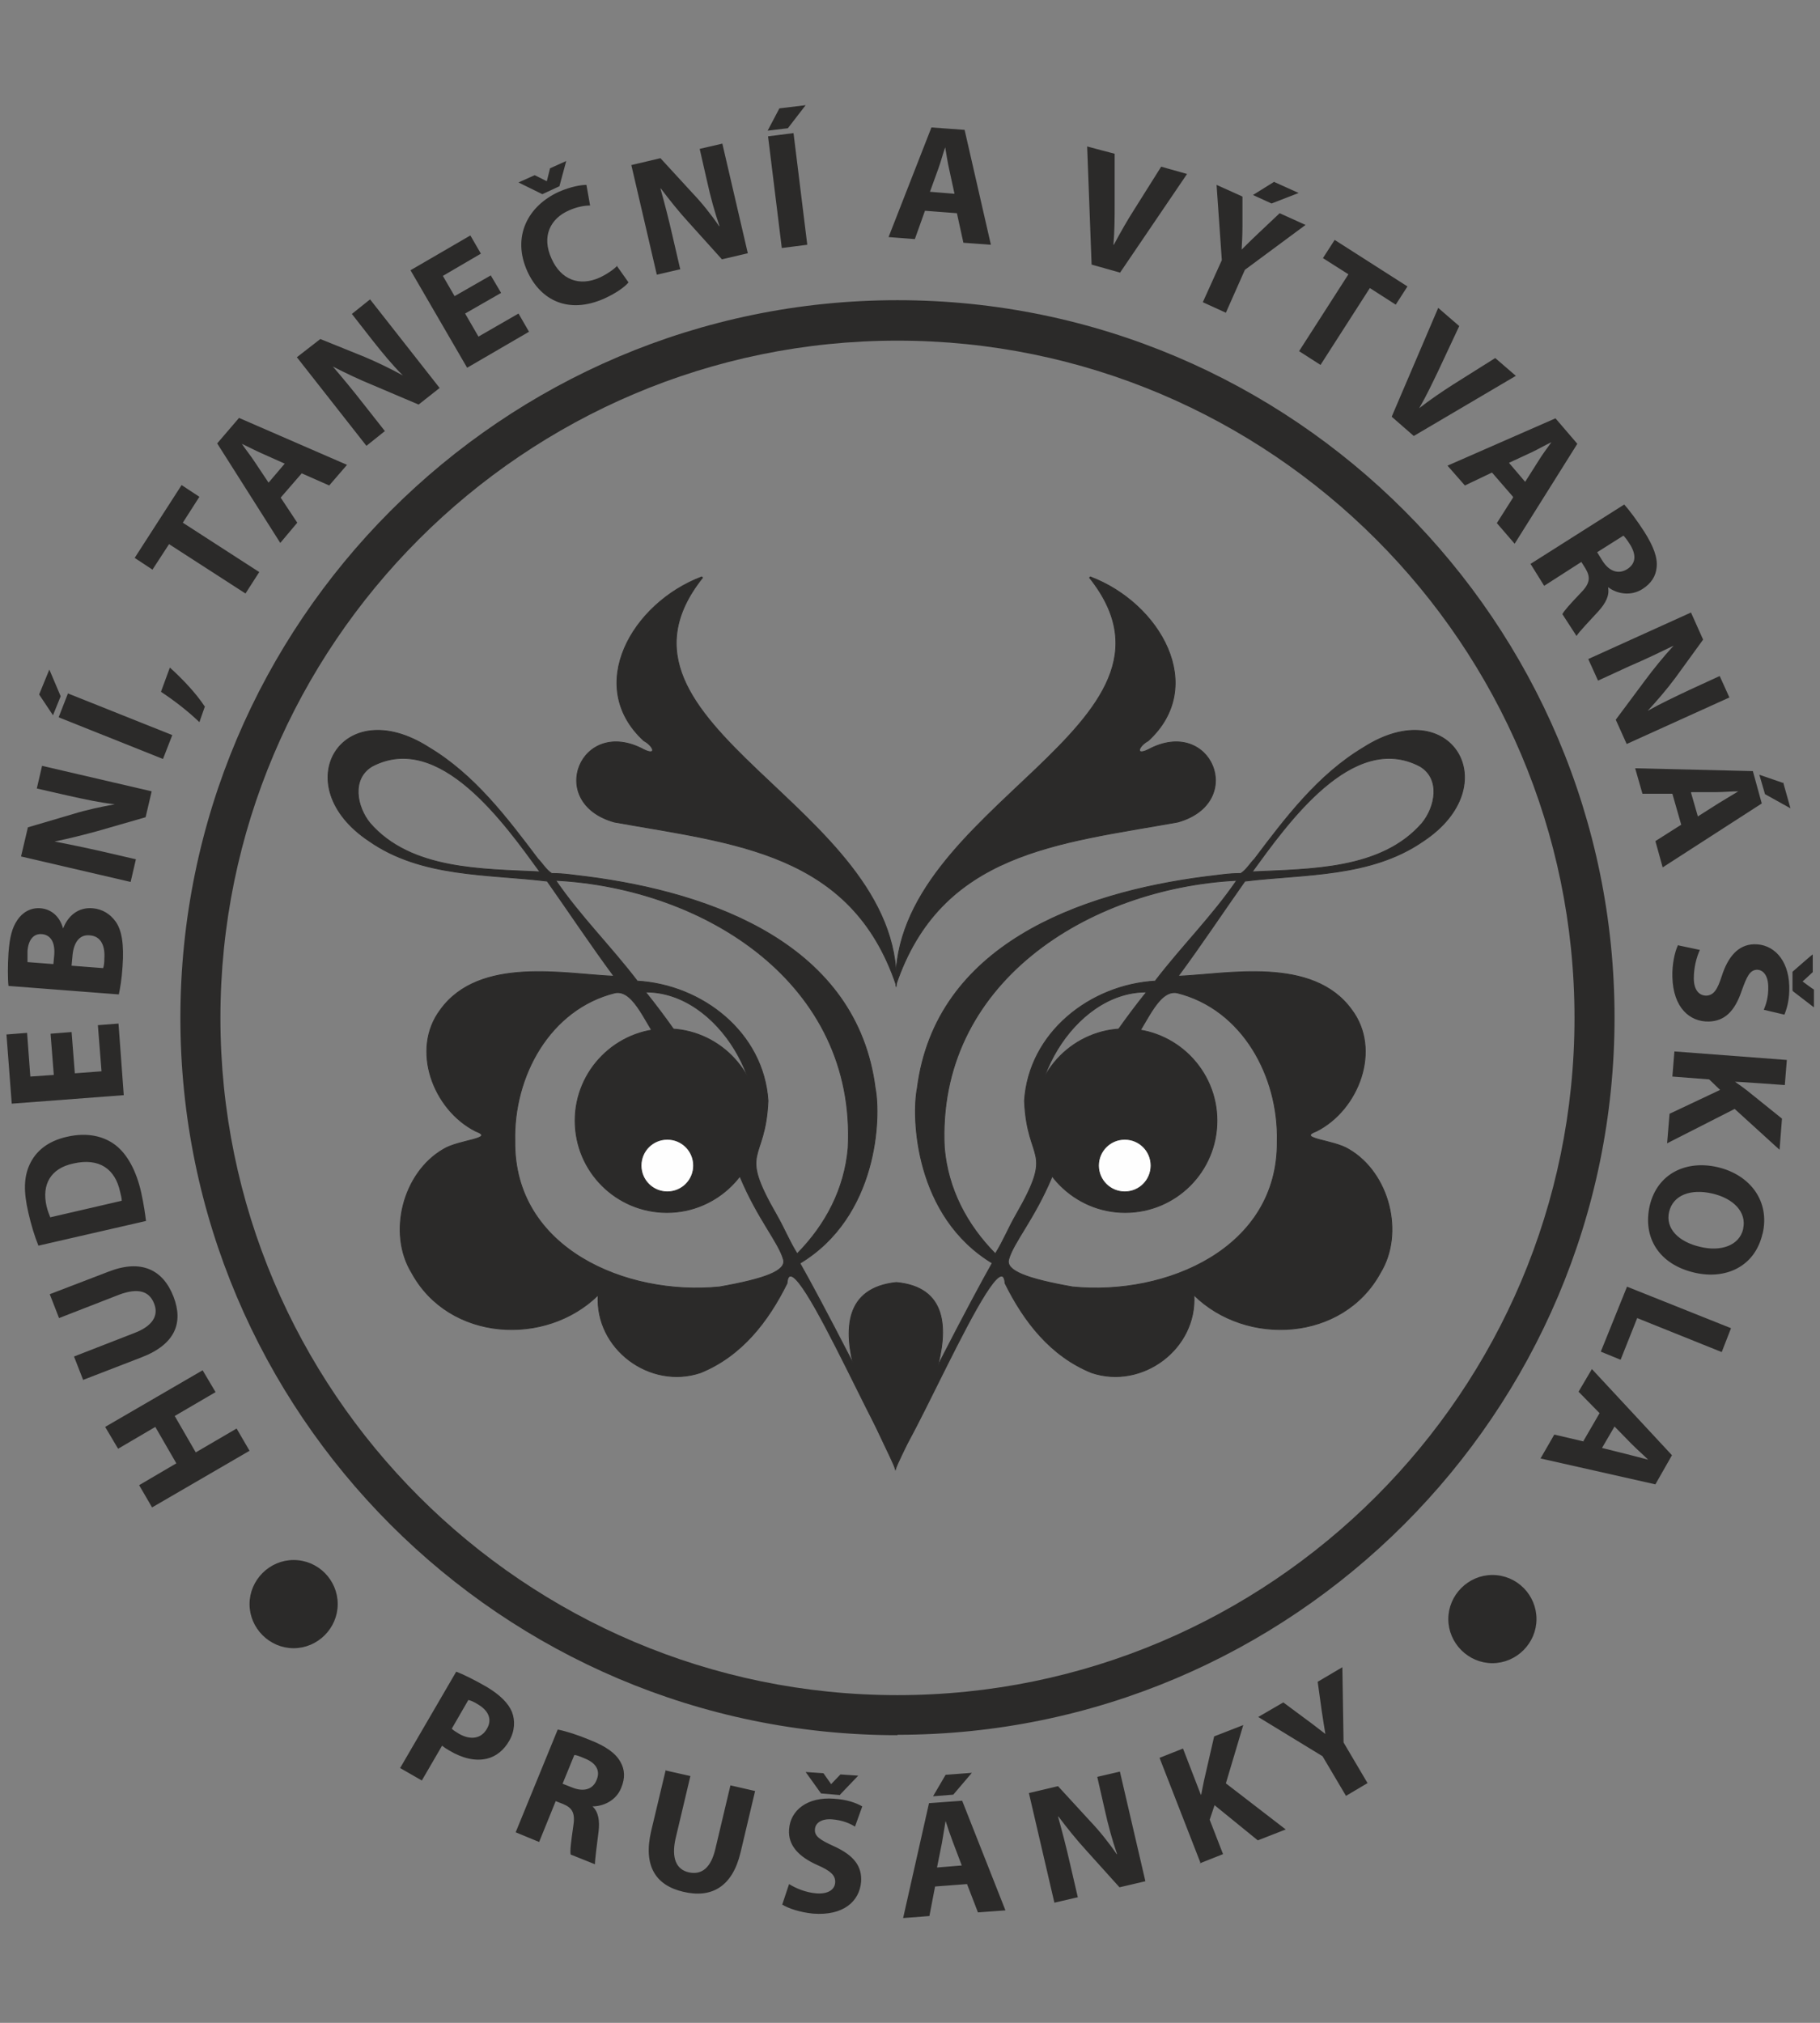 <?xml version="1.0" encoding="UTF-8"?>
<svg xmlns="http://www.w3.org/2000/svg" baseProfile="tiny" version="1.2" viewBox="0 0 450 500">
  <rect x="0" y="0" width="450" height="500" fill="#808080" stroke="none"/>
  <!-- Generator: Adobe Illustrator 28.6.0, SVG Export Plug-In . SVG Version: 1.2.0 Build 709)  -->
  <g>
    <g id="Vrstva_1">
      <g>
        <path d="M173.7,142.8c-29.1,36.6,49,56.3,47.9,100.7-11.1-32.9-40.2-35-69.7-40.3-17.1-4.8-8.3-26.3,7.3-17.9,3.3,1.6,2.4-.9,0-2.2-14.7-13.5-2.9-34,14.3-40.5l.2.2Z" fill="#2b2a29" fill-rule="evenodd" stroke="#2b2a29" stroke-miterlimit="10" stroke-width=".2"/>
        <path d="M269.4,142.8c29.1,36.6-49,56.3-47.9,100.7,11.1-32.9,40.2-35,69.7-40.3,17.1-4.8,8.3-26.3-7.3-17.9-3.3,1.6-2.4-.9,0-2.2,14.7-13.5,2.9-34-14.3-40.5l-.2.2Z" fill="#2b2a29" fill-rule="evenodd" stroke="#2b2a29" stroke-miterlimit="10" stroke-width=".2"/>
        <path d="M221.6,317c-25.3,2.7-1.8,40.6-.2,46.2,1.6-5.4,25.3-43.9.2-46.2Z" fill="#2b2a29" fill-rule="evenodd" stroke="#2b2a29" stroke-miterlimit="10" stroke-width=".2"/>
        <path d="M185.1,284.7c6.5-14.6-7.2-39.6-25.5-39.5,9.9,12.3,17.9,25.7,25.5,39.5h0ZM92,189.4c-5.2,3.1-3.8,10.1-.5,14.1,10.1,11.6,27.8,11.3,42,12-8.6-11.8-24.8-34.9-41.5-26.1h0ZM157.5,242.4c-6.5-8.5-14.1-16-20.1-24.8,36.9,1.9,74.4,25.5,72.3,66.2-.9,10.1-5.5,18.9-12.6,26.1-2-3.2-3.2-6.3-5.1-9.6-9.6-16.7-2.8-12.5-2.1-28.2-1.1-16.9-16.3-28.7-32.4-29.6h0ZM163.3,257.6c5.7,12.2,2.3,4.7,19.7,33.3,4.4,10.5,9.5,16.1,10.7,20.4.8,2.8-4.5,4.8-15.8,6.8-23.1,2.3-50.9-9.5-50.6-36-.4-16,8.6-32.7,24.8-36.7,4.9-.9,7.9,8.9,11.2,12.2h0ZM152.9,240.6s1.2,1.3,0,0h0ZM197.7,312.1c5.5,9.7,18.3,34.4,23.7,46.1,2.4,14.5-25.9-54.6-26.8-41-4.7,9.5-11.3,18-21.4,22.1-12.5,4.2-26.1-5.9-25.3-19.2-13,12.8-36.9,11.4-46.1-5.5-6-9.8-2.2-24.7,7.8-30.5,3.8-2.4,13.1-2.6,8-4.5-10.5-5.3-16.1-20.2-8.7-30,9.6-13.3,30.8-8.8,42.9-8.3-5.7-7.7-11-15.7-16.5-23.5-14.7-1.8-31.1-.9-44-9.9-20.7-13.7-6.9-37,14.8-23.1,11.2,6.7,19.2,17.3,26.9,27.5,1.1,1.1,2,2.7,3.4,3.6,3.2,0,5.9.5,8.7.8,31.2,4,66.8,16.9,71.3,52.3,1.4,7.1.7,31.7-18.7,43.3Z" fill="#2b2a29" fill-rule="evenodd" stroke="#2b2a29" stroke-miterlimit="10" stroke-width=".2"/>
        <path d="M142.2,277c0,12.6,10.2,22.7,22.7,22.7s22.7-10.2,22.7-22.7-10.2-22.7-22.7-22.7-22.7,10.2-22.7,22.7Z" fill="#2b2a29" fill-rule="evenodd" stroke="#2b2a29" stroke-miterlimit="10" stroke-width=".2"/>
        <path d="M158.5,288.1c0,3.6,2.9,6.5,6.5,6.5s6.5-2.9,6.5-6.5-2.9-6.5-6.5-6.5-6.5,2.9-6.5,6.5Z" fill="#fefefe" fill-rule="evenodd" stroke="#2b2a29" stroke-miterlimit="10" stroke-width=".2"/>
        <path d="M258,284.7c-6.5-14.6,7.2-39.6,25.5-39.5-9.9,12.3-17.9,25.7-25.5,39.5h0ZM351.1,189.4c5.2,3.1,3.8,10.1.5,14.1-10.1,11.6-27.8,11.3-42,12,8.6-11.8,24.8-34.9,41.5-26.1h0ZM285.7,242.4c6.5-8.5,14.1-16,20.1-24.8-36.9,1.9-74.4,25.5-72.3,66.2.9,10.1,5.5,18.9,12.6,26.1,2-3.2,3.2-6.3,5.1-9.6,9.6-16.7,2.8-12.5,2.1-28.2,1.1-16.9,16.3-28.7,32.4-29.6h0ZM279.8,257.6c-5.7,12.2-2.3,4.7-19.7,33.3-4.4,10.5-9.5,16.1-10.7,20.4-.8,2.8,4.5,4.8,15.8,6.8,23.1,2.3,50.9-9.5,50.6-36,.4-16-8.6-32.7-24.8-36.7-4.9-.9-7.9,8.9-11.2,12.2h0ZM290.2,240.6s-1.2,1.3,0,0h0ZM245.4,312.1c-5.5,9.7-18.3,34.4-23.7,46.1-2.4,14.5,25.9-54.6,26.8-41,4.7,9.5,11.3,18,21.4,22.1,12.5,4.2,26.1-5.9,25.3-19.2,13,12.8,36.9,11.4,46.1-5.5,6-9.8,2.2-24.7-7.8-30.5-3.8-2.4-13.1-2.6-8-4.5,10.5-5.3,16.1-20.2,8.7-30-9.6-13.3-30.8-8.8-42.9-8.3,5.7-7.7,11-15.7,16.5-23.5,14.7-1.8,31.1-.9,44.1-9.9,20.7-13.7,6.9-37-14.8-23.1-11.2,6.7-19.2,17.3-26.9,27.5-1.1,1.1-2,2.7-3.4,3.6-3.2,0-5.9.5-8.7.8-31.2,4-66.8,16.9-71.3,52.3-1.4,7.1-.7,31.7,18.7,43.3Z" fill="#2b2a29" fill-rule="evenodd" stroke="#2b2a29" stroke-miterlimit="10" stroke-width=".2"/>
        <path d="M300.9,277c0,12.6-10.2,22.7-22.7,22.7s-22.7-10.2-22.7-22.7,10.2-22.7,22.7-22.7,22.7,10.2,22.7,22.7Z" fill="#2b2a29" fill-rule="evenodd" stroke="#2b2a29" stroke-miterlimit="10" stroke-width=".2"/>
        <path d="M284.6,288.1c0,3.6-2.9,6.5-6.5,6.5s-6.5-2.9-6.5-6.5,2.9-6.5,6.5-6.5,6.5,2.9,6.5,6.5Z" fill="#fefefe" fill-rule="evenodd" stroke="#2b2a29" stroke-miterlimit="10" stroke-width=".2"/>
        <path d="M221.9,428.9c-97.8,0-177.3-79.6-177.3-177.3S124.1,74.2,221.9,74.2s177.3,79.6,177.3,177.3-79.6,177.3-177.3,177.3ZM221.9,84.2c-92.3,0-167.4,75.1-167.4,167.4s75.1,167.4,167.4,167.4,167.4-75.1,167.4-167.4-75.1-167.4-167.4-167.4Z" fill="#2b2a29"/>
        <path d="M37.6,372.6l24.1-14-3.2-5.5-10.1,5.9-5.2-9,10.1-5.9-3.2-5.4-24.1,14,3.2,5.4,9.2-5.4,5.2,9-9.2,5.4,3.2,5.5h0ZM20.6,341.2l-2.3-5.9,14.9-5.8c4.5-1.7,6.1-4.3,4.9-7.3-1.2-3.1-4-3.9-8.6-2.2l-14.9,5.8-2.3-5.9,14.6-5.6c8-3.1,13.4-.5,16,6.2,2.5,6.5.4,11.8-7.9,15l-14.5,5.6h0ZM36.1,301.8c-.2-1.6-.5-3.9-1.2-7.1-1.2-5.3-3.4-9.4-6.4-11.7-2.8-2.1-6.8-3.2-12-2-4.8,1.1-7.7,3.6-9.2,6.9-1.4,3.1-1.5,6.6-.3,11.8.7,3.1,1.6,6,2.5,8.2l26.6-6.1h0ZM12.4,300.8c-.2-.5-.6-1.4-.9-2.7-1.2-5.3,1-9.3,6.6-10.5,6.5-1.5,10.4,1.4,11.6,7,.2.8.4,1.6.4,2.2l-17.7,4.1h0ZM12.5,255.5l.8,10.2-5.8.4-.8-10.8-5.1.4,1.3,17.1,27.7-2.1-1.3-17.7-5.1.4.9,11.4-6.6.5-.8-10.2-5.1.4h0ZM29.4,245.7c.3-1.4.7-3.7.9-6.8.4-5.5-.2-9-1.7-11.1-1.3-1.8-3.2-3.1-5.7-3.3-3.6-.3-6.1,1.9-7.3,5h0c-.9-3.2-3.1-4.8-5.6-5-2.5-.2-4.5,1.1-5.7,2.9-1.3,1.9-1.9,4.2-2.2,8.1-.2,3.1-.2,6.5,0,8.2l27.3,2.1h0ZM6.8,237.8c0-.5,0-1.3,0-2.7.2-2.8,1.5-4.4,3.6-4.2,2.1.2,3.3,2,3,5.3l-.2,2.1-6.5-.5h0ZM17.7,238.6l.2-2.1c.2-3.1,1.5-5.6,4.3-5.3,2.9.2,3.8,2.8,3.6,5.7,0,1.1-.1,1.8-.3,2.4l-7.8-.6h0ZM33.6,212.4l-8.2-1.9c-4.4-1-8.3-1.8-11.9-2.5h0c3.5-.7,7.4-1.7,10.7-2.6l11.8-3.4,1.5-6.4-27.1-6.3-1.3,5.6,7.9,1.8c4.1.9,7.7,1.7,11.4,2.1h0c-3.3.6-7.1,1.4-10.3,2.4l-11.2,3.3-1.7,7.2,27.1,6.3,1.3-5.6h0ZM14.5,177.3l25.8,10.3,2.3-5.9-25.8-10.3-2.3,5.9h0ZM9.7,171.6l2.5-6.1,2.8,6.6-1.9,4.7-3.4-5.1h0ZM50.7,174.5l-1.4,4c-2.8-2.7-6.3-5.4-9.5-7.5l2.2-6c3.3,3,6.5,6.4,8.6,9.6h0ZM60.7,146.7l3.4-5.3-18.9-12.2,4.1-6.4-4.4-2.9-11.6,18,4.4,2.9,4.1-6.3,18.9,12.2h0ZM74.6,117l-5.2,6,4.1,6.2-4.2,5-15.6-24.6,5.4-6.3,26.7,11.6-4.4,5.1-6.8-3h0ZM66.4,119.3l4-4.7-5.6-2.5c-1.6-.7-3.5-1.7-5-2.4h0c1,1.5,2.3,3.1,3.2,4.5l3.4,5.1h0ZM95.2,106.6l-5.2-6.6c-2.8-3.6-5.3-6.6-7.7-9.4h0c3.1,1.6,6.7,3.3,9.9,4.6l11.3,4.8,5.2-4.1-17.2-21.9-4.5,3.6,5,6.4c2.6,3.3,5,6.2,7.6,8.8h0c-2.9-1.6-6.4-3.3-9.5-4.6l-10.9-4.4-5.8,4.5,17.2,21.9,4.5-3.6h0ZM121.3,68l2.6,4.4-8.9,5.1,3.3,5.7,9.9-5.7,2.6,4.5-15.3,8.9-14-24.1,14.8-8.6,2.6,4.5-9.4,5.5,2.9,5,8.9-5.1h0ZM152.7,65.6c-.9,1-2.7,2.2-4.4,3-5.1,2.3-9.6.5-11.9-4.6-2.6-5.6-.3-10,4.3-12,2-.9,3.9-1.2,5.2-1.2l-.9-5.1c-1.3,0-3.8.4-6.8,1.7-7.7,3.5-11.7,11.1-7.8,19.7,3.3,7.2,10.2,10.6,19,6.7,3.1-1.4,5.2-3,6-4l-2.9-4.1h0ZM138.4,46l-4.3,2-5.9-2.9,4-1.8,3,1.5h0s.8-3.2.8-3.2l4-1.8-1.7,6.3h0ZM168.2,66.6l-1.9-8.2c-1-4.4-2-8.2-3-11.8h.1c2.1,2.8,4.6,5.9,6.9,8.4l8.2,9.1,6.4-1.5-6.3-27.1-5.6,1.3,1.8,7.9c.9,4.1,1.9,7.7,3.1,11.2h-.1c-1.9-2.8-4.3-5.8-6.6-8.2l-7.9-8.6-7.2,1.7,6.3,27.1,5.6-1.3h0ZM189.9,33.7l3.4,27.6,6.3-.8-3.4-27.6-6.3.8h0ZM192.7,26.8l-2.9,5.5,5-.6,4.4-5.7-6.6.8h0ZM236.6,52.7l1.6,7.3,6.8.5-6.5-28.4-8.2-.6-10.6,27.1,6.5.5,2.5-7,7.9.6h0ZM229.9,47.5l2.1-5.8c.6-1.6,1.1-3.6,1.7-5.3h0c.3,1.7.6,3.8,1,5.5l1.3,6-6.1-.5h0ZM277,67.3l16.5-24.3-6.4-1.8-6.6,10.5c-1.8,2.8-3.5,5.8-5.1,8.8h-.1c.3-3.6.3-6.8.3-10.3v-12.2c-.1,0-6.8-1.8-6.8-1.8l1.1,29.2,7.1,2h0ZM303.1,77.3l4.7-10.6,15-11.1-6.4-2.9-5.3,5c-1.6,1.5-2.8,2.7-4.1,4h0c.1-2,.2-3.6.2-5.8v-7.3c.1,0-6.4-2.9-6.4-2.9l1.3,18.6-4.7,10.4,5.7,2.6h0ZM315.1,45l6,2.7-6.7,2.6-4.6-2.1,5.3-3.3h0ZM321.2,86.8l12.2-19-6.3-4,2.9-4.5,18,11.5-2.9,4.5-6.4-4.1-12.2,19-5.3-3.4h0ZM349.5,107.8l25.3-14.9-5.1-4.4-10.5,6.6c-2.8,1.8-5.6,3.7-8.3,5.8h0c1.8-3.1,3.2-6.1,4.7-9.2l5.2-11.1-5.2-4.5-11.5,26.9,5.5,4.8h0ZM374.1,122.8l-5.2-6-6.7,3.2-4.3-4.9,26.7-11.7,5.4,6.3-15.5,24.7-4.4-5.1,4-6.3h0ZM373.1,114.4l4,4.7,3.3-5.2c.9-1.5,2.2-3.2,3.2-4.6h0c-1.5.7-3.4,1.8-4.9,2.5l-5.6,2.6h0ZM378.5,139.5l3.3,5.3,9.2-5.9,1,1.6c1.3,2.2,1.2,3.7-1.3,6.2-2.4,2.5-4,4.3-4.4,5.1l3.5,5.4c.6-1,3.2-3.7,5.4-6.1,1.8-2,2.8-3.9,2.4-5.9h.1c2,1.5,5.4,2.3,8.4.4,2.2-1.4,3.3-3.2,3.5-5.3.3-2.5-.8-5.3-3-8.8-1.8-2.8-3.6-5.2-5-6.8l-23.2,14.7h0ZM401.4,132.4c.3.3.9,1,1.7,2.3,1.5,2.5,1.4,4.6-.8,6-2.1,1.3-4.4.6-6.1-2.1l-1.3-2.1,6.5-4.1h0ZM395.1,168.2l-2.4-5.3,25.4-11.5,3,6.7-6.9,9.5c-2,2.7-4.5,5.6-6.8,8.1h0c3.2-1.8,6.6-3.4,10.4-5.2l7.4-3.4,2.4,5.3-25.4,11.5-2.7-6,7.3-9.8c2-2.7,4.6-5.9,7-8.5h0c-3.3,1.6-6.8,3.3-11,5.1l-7.6,3.5h0ZM415.6,203.9l-6.3,4,1.8,6.5,24.5-15.8-2.2-8-29.1-.7,1.8,6.3h7.4s2.2,7.7,2.2,7.7h0ZM418.2,195.8h6.1c1.7,0,3.8-.2,5.5-.2h0c-1.5.9-3.3,2-4.8,2.9l-5.2,3.3-1.7-5.9h0ZM440.9,193.4l1.8,6.4-6.3-3.5-1.4-4.8,5.8,2h0ZM414.9,233.6c-.8,1.6-1.5,4.8-1.4,7.9.2,7.6,4.3,11.1,9,11,3.9-.1,6.4-2.5,8.1-7.5,1.3-3.6,2-5.2,3.8-5.3,1.4,0,2.7,1.2,2.8,4s-.6,4.7-1.1,5.9l5.1,1.2c.7-1.7,1.3-4,1.2-7.1-.2-6.6-4-10.4-8.7-10.3-4,.1-6.5,3.2-8,7.9-1.1,3.4-2,4.7-3.8,4.8-1.8,0-3.1-1.4-3.1-4.3,0-2.7.7-5.3,1.5-7l-5.2-1.1h0ZM443.3,245l5.2,4v-4.4c-.1,0-2.8-2-2.8-2h0c0,0,2.5-2.3,2.5-2.3v-4.4c-.1,0-5,4.3-5,4.3v4.7h.1ZM414,259.9l-.5,6.2,9.1.7,2.7,2.6-12.5,5.9-.6,7.3,16.7-8.5,11.1,10.1.6-7.7-8.7-7c-.9-.7-1.9-1.4-2.9-2.1h0c0-.1,12.3.8,12.3.8l.5-6.2-27.7-2.1h0ZM435.8,305c1.9-8-3-14.6-11.1-16.5-7.7-1.8-14.9,1.5-16.8,9.5-1.8,7.9,2.3,14.6,11.2,16.6,7.5,1.7,14.8-1.4,16.7-9.7h0ZM431,303.8c-1,4.2-5.7,5.6-10.6,4.4-5.3-1.2-8.7-4.5-7.7-8.7,1-4.1,5.3-5.7,10.6-4.5,5.3,1.2,8.6,4.6,7.7,8.7h0ZM402.3,318l-6.5,16.1,4.9,2,4.1-10.3,20.9,8.4,2.3-5.9-25.8-10.3h0ZM391.6,356.3l-7.3-1.7-3.4,5.9,28.4,6.4,4.1-7.2-19.8-21.3-3.3,5.6,5.2,5.3-4,6.9h0ZM399.2,352.6l4.3,4.4c1.2,1.2,2.8,2.6,4,3.8h0c-1.6-.4-3.7-1-5.4-1.4l-6-1.5,3.1-5.3Z" fill="#2b2a29" fill-rule="evenodd"/>
        <path d="M98.9,437l5.4,3.1,5-8.6c.5.4,1.1.8,1.8,1.2,3.2,1.9,6.4,2.7,9.3,2,2.2-.5,4.2-2.1,5.5-4.4,1.4-2.4,1.5-5,.7-7.1-.9-2.2-2.9-4.2-6.2-6.2-3.3-1.9-5.8-3.1-7.6-3.8l-13.8,23.7h0ZM115.8,420.2c.5.1,1.3.4,2.4,1.1,2.7,1.6,3.5,3.8,2.2,6-1.4,2.5-4.1,2.9-7,1.2-.8-.5-1.3-.8-1.7-1.2l4.1-7.1h0ZM127.5,452.9l5.8,2.4,4.1-10.1,1.8.7c2.4,1,3.1,2.3,2.5,5.8-.5,3.5-.8,5.8-.6,6.7l6,2.4c0-1.2.5-4.9.9-8.1.3-2.6,0-4.8-1.5-6.2h0c2.5,0,5.8-1.3,7.1-4.6,1-2.4.9-4.5-.2-6.4-1.2-2.2-3.7-3.9-7.5-5.4-3.1-1.3-6-2.2-8-2.6l-10.4,25.4h0ZM142,433.8c.5,0,1.3.3,2.7.9,2.7,1.1,3.8,3,2.8,5.3-.9,2.3-3.2,3-6.1,1.8l-2.3-.9,2.9-7.1h0ZM164.6,437.5l-3.6,15.1c-2,8.6,1.1,13.4,7.9,15,7.1,1.7,12.2-1.3,14.2-9.7l3.6-15.2-6.1-1.4-3.7,15.6c-1.1,4.8-3.4,6.6-6.6,5.9-3.1-.7-4.3-3.5-3.3-8.2l3.7-15.6-6.2-1.4h0ZM193.3,470.7c1.5,1,4.6,2,7.7,2.3,7.6.6,11.5-3.1,11.9-7.8.3-3.9-1.8-6.6-6.6-8.8-3.5-1.6-5-2.5-4.8-4.3.1-1.4,1.5-2.6,4.2-2.4,2.7.2,4.6,1.1,5.7,1.8l1.8-5c-1.6-.9-3.8-1.7-7-1.9-6.5-.5-10.8,2.8-11.1,7.6-.3,4,2.5,6.8,7,8.8,3.2,1.4,4.5,2.5,4.4,4.3-.1,1.8-1.8,2.9-4.6,2.7-2.7-.2-5.2-1.3-6.8-2.3l-1.7,5.1h0ZM207.7,443.6l4.5-4.7-4.4-.3-2.3,2.4h0s-1.9-2.7-1.9-2.7l-4.4-.3,3.8,5.3,4.7.4h0ZM239.1,465.7l2.7,7,6.8-.5-10.7-27.1-8.2.6-6.4,28.4,6.5-.5,1.4-7.3,7.9-.6h0ZM231.7,461.5l1.2-6c.3-1.6.6-3.8.9-5.4h0c.5,1.6,1.2,3.6,1.8,5.2l2.2,5.8-6.1.5h0ZM233.8,438.7l-3.1,5.3,5-.4,4.6-5.4-6.6.5h0ZM266.5,469l-1.9-8.2c-1-4.4-2-8.2-3-11.8h.1c2.1,2.8,4.6,5.9,6.9,8.4l8.2,9.1,6.4-1.5-6.3-27.1-5.6,1.3,1.8,7.9c.9,4.1,1.9,7.7,3.1,11.2h-.1c-1.9-2.8-4.3-5.8-6.6-8.2l-7.9-8.6-7.2,1.7,6.3,27.1,5.6-1.3h0ZM296.6,460.6l5.8-2.3-3.3-8.5,1.2-3.6,10.7,8.7,6.9-2.7-14.8-11.4,4.3-14.4-7.2,2.8-2.5,10.9c-.2,1.1-.5,2.3-.7,3.5h-.1s-4.4-11.4-4.4-11.4l-5.8,2.3,10.1,25.9h0ZM338.2,440.7l-5.4,3.2-5.8-9.8-15.9-9.7,6.2-3.6,5.8,4.3c1.8,1.3,3,2.3,4.6,3.5h0c-.3-1.9-.6-3.6-.9-5.7l-1-7.2,6.1-3.6.3,18.6,5.9,10Z" fill="#2b2a29" fill-rule="evenodd"/>
        <path d="M369,389.6c5.9,0,10.6,4.8,10.6,10.6s-4.8,10.6-10.6,10.6-10.6-4.8-10.6-10.6,4.8-10.6,10.6-10.6Z" fill="#2b2a29" fill-rule="evenodd" stroke="#2b2a29" stroke-miterlimit="22.9" stroke-width=".6"/>
        <path d="M72.6,385.9c5.9,0,10.6,4.8,10.6,10.6s-4.8,10.6-10.6,10.6-10.6-4.8-10.6-10.6,4.8-10.6,10.6-10.6Z" fill="#2b2a29" fill-rule="evenodd" stroke="#2b2a29" stroke-miterlimit="22.9" stroke-width=".6"/>
      </g>
    </g>
  </g>
</svg>